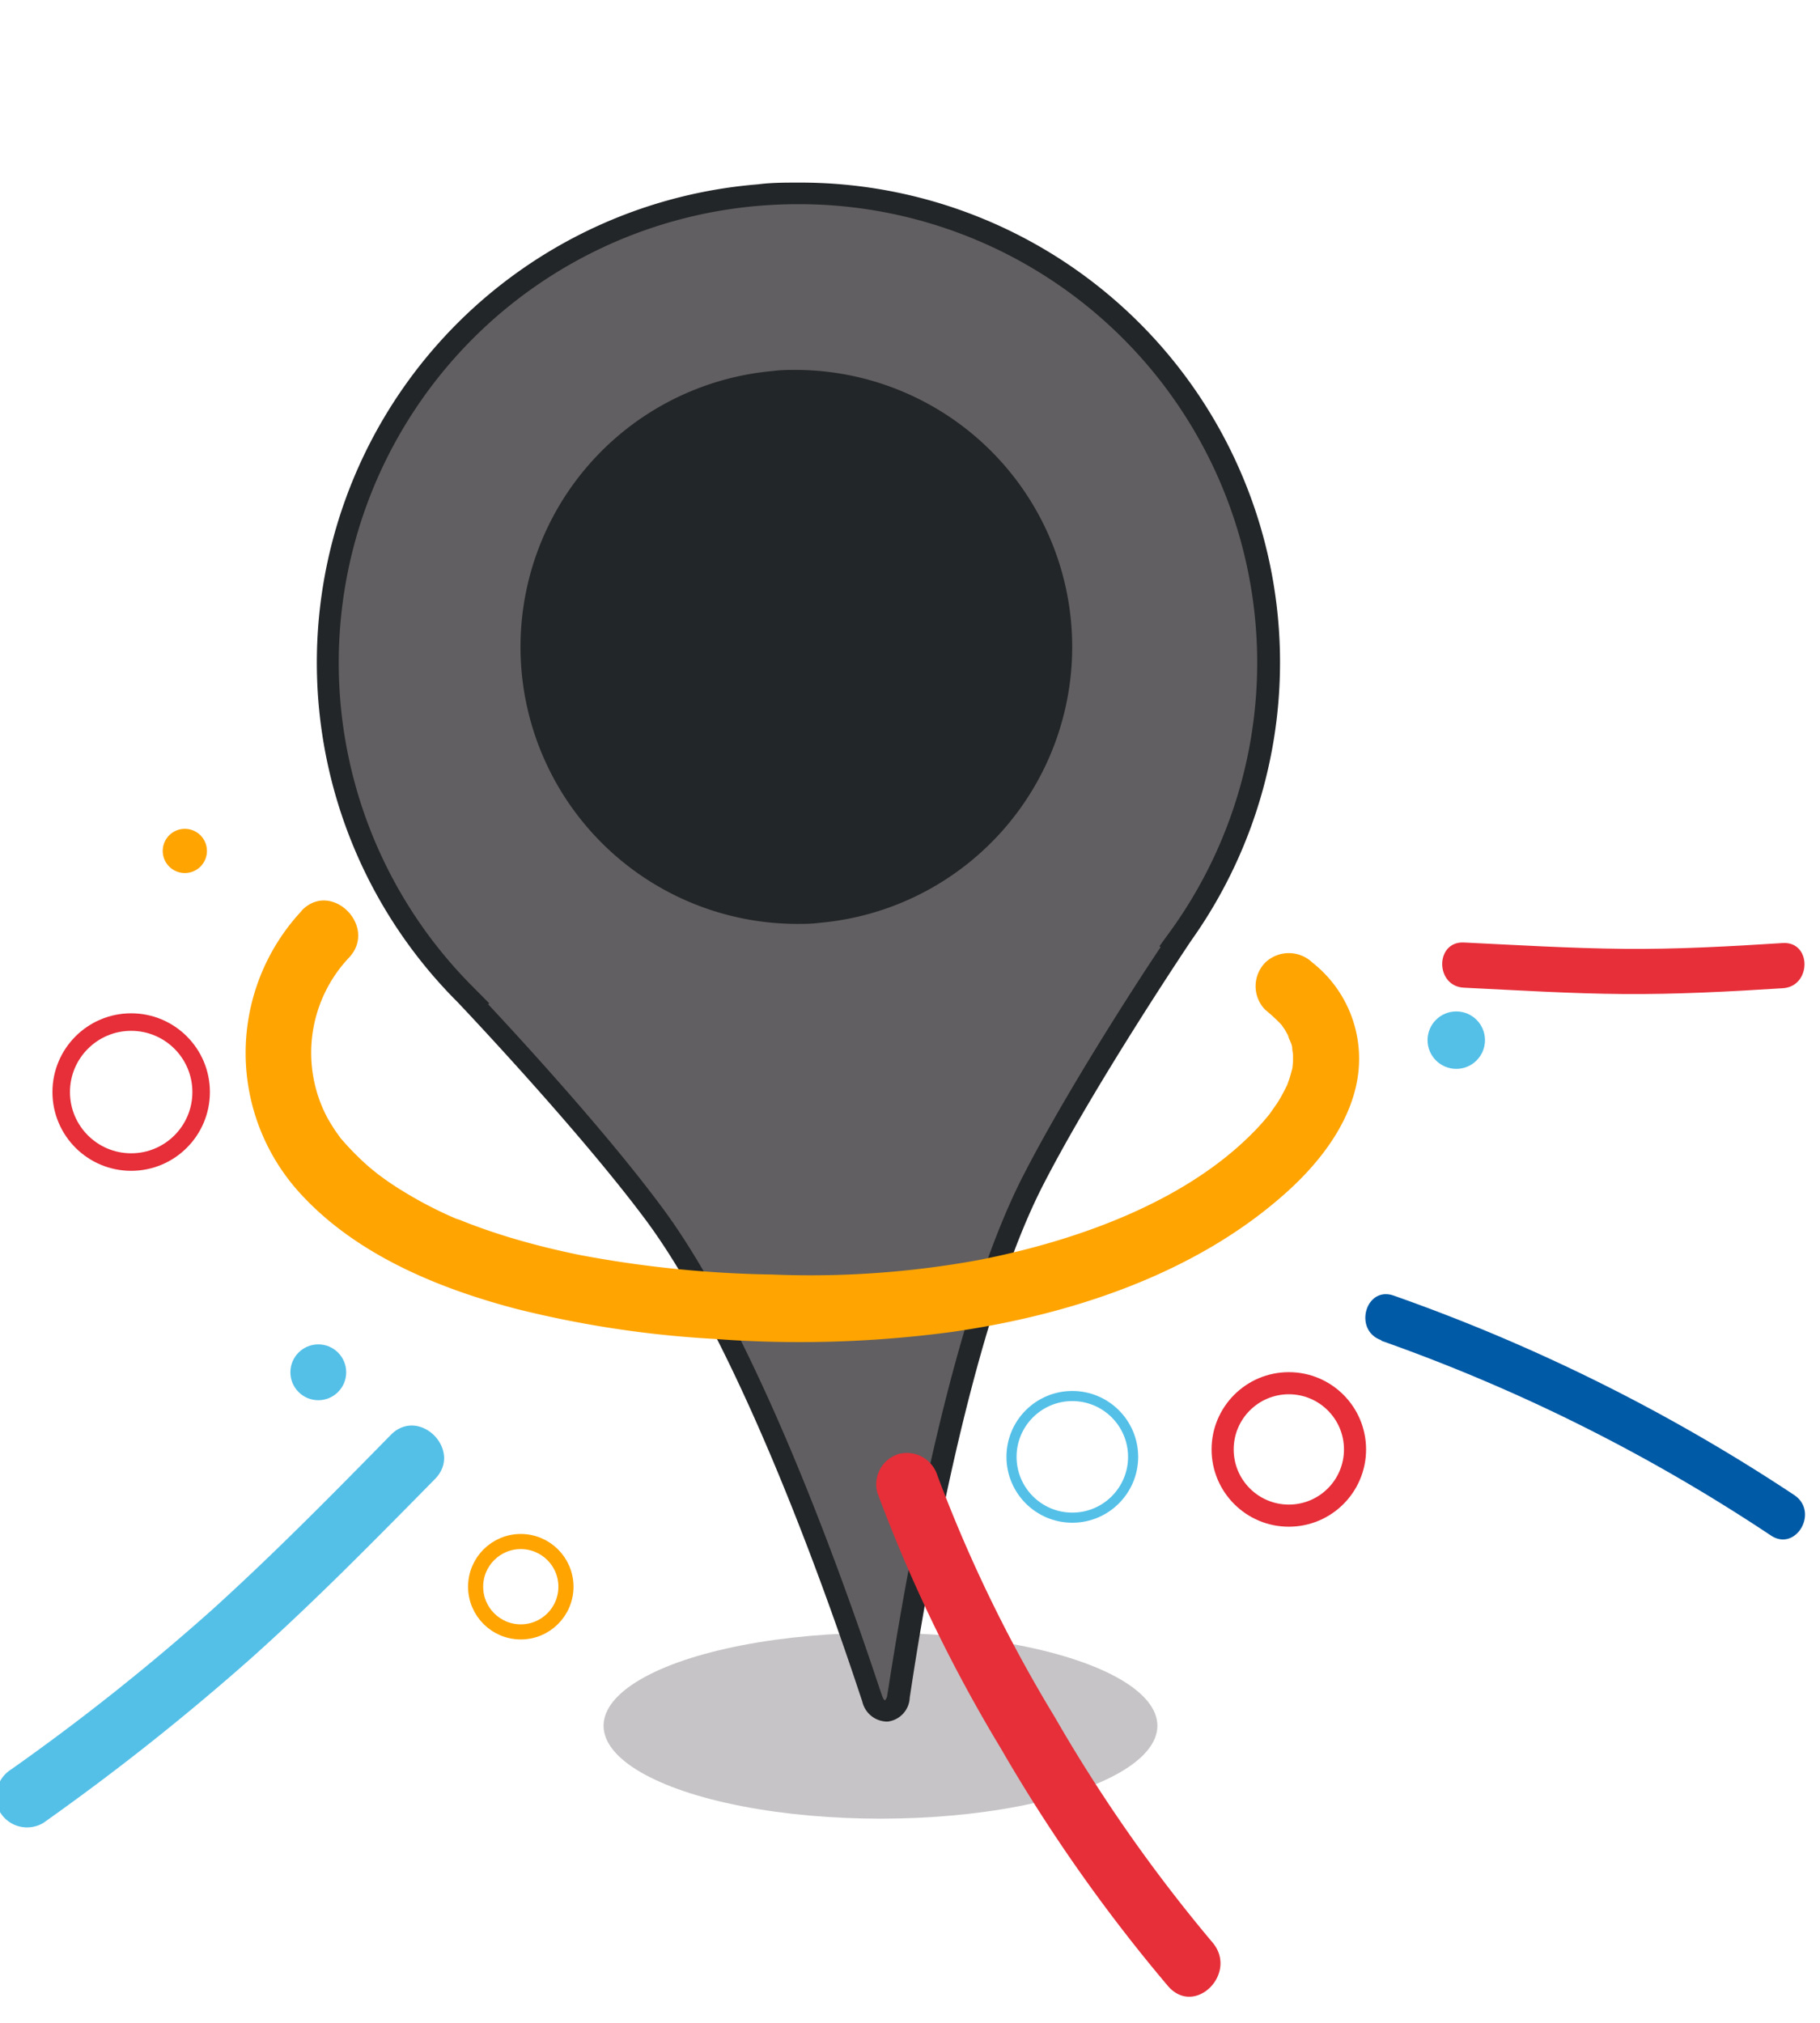 <svg xmlns="http://www.w3.org/2000/svg" viewBox="0 0 135 150"><defs><style>.a{fill:#c6c4c6;}.b{fill:#615f61;}.c{fill:#232628;}.d{fill:#e62f39;}.e{fill:#54c0e8;}.f{fill:#005aa6;}.g,.h,.i,.j{fill:none;stroke-miterlimit:10;}.g,.h{stroke:#e62f39;}.g{stroke-width:1.3px;}.h{stroke-width:1.64px;}.i{stroke:#ffa400;stroke-width:1.12px;}.j{stroke:#54c0e8;stroke-width:0.75px;}.k{fill:#ffa400;}</style></defs><title>location</title><ellipse class="a" cx="65.31" cy="127.97" rx="20.54" ry="6.89"/><path class="b" d="M65.71,126.9c-.27,0-.75-.13-1-1l-.17-.5C61.39,116,55.15,98.91,48.43,89.92,44.11,84.15,37.1,76.59,35.05,74.41l0,0-.56-.64A34.78,34.78,0,0,1,56.24,14.47c1-.09,2-.13,3-.13A34.78,34.78,0,0,1,87.62,69.26l-.48.68.06,0c-1.64,2.47-7.29,11.12-10.58,17.55-5.13,10-8.4,27.95-9.9,37.75l-.07.5c-.17,1-.77,1.09-.89,1.1Z"/><path class="c" d="M59.21,15.14A34,34,0,0,1,87,68.79l-1,1.38.09.06C84,73.35,79,81.13,75.9,87.17c-5.18,10.11-8.47,28.15-10,38l-.08.49a.68.68,0,0,1-.17.42c-.08,0-.17-.18-.24-.39l-.17-.49c-3.13-9.45-9.41-26.68-16.2-35.76C45,84,38.77,77.21,36.21,74.47l.08-.07-1.21-1.22A34,34,0,0,1,56.31,15.26c1-.08,1.93-.12,2.9-.12m0-1.6c-1,0-2,0-3,.13A35.58,35.58,0,0,0,33.94,74.31l0,0s8.78,9.23,13.88,16.05c8.13,10.86,15.57,34.16,16.14,35.81a1.91,1.91,0,0,0,1.79,1.49h.1a1.86,1.86,0,0,0,1.63-1.78c.28-1.72,3.71-25.94,9.89-38,3.89-7.58,11-18.15,11-18.15l0,0A35.58,35.58,0,0,0,59.21,13.54Z"/><path class="c" d="M59.05,68.21A20.29,20.29,0,0,1,57.36,27.7c.58,0,1.16-.07,1.73-.07a20.29,20.29,0,0,1,1.69,40.51C60.2,68.19,59.62,68.21,59.05,68.21Z"/><path class="c" d="M59.09,27.88h0A20.15,20.15,0,0,1,79,46.23,20,20,0,0,1,60.76,67.89c-.57,0-1.15.07-1.71.07A20.15,20.15,0,0,1,39.1,49.61,20,20,0,0,1,57.38,28c.57-.05,1.15-.07,1.71-.07m0-.5c-.58,0-1.16,0-1.75.08a20.54,20.54,0,0,0,1.71,41c.58,0,1.16,0,1.75-.08a20.54,20.54,0,0,0-1.71-41Z"/><path class="d" d="M108.59,73.24c3.94.19,7.88.44,11.83.47s7.88-.18,11.82-.43c2.14-.13,2.15-3.48,0-3.35-3.94.25-7.88.47-11.82.43s-7.89-.28-11.83-.47c-2.15-.11-2.15,3.25,0,3.35Z"/><path class="e" d="M3.18,135.2A180.14,180.14,0,0,0,18.7,122.9c4.71-4.22,9.14-8.73,13.57-13.23,2.09-2.13-1.18-5.4-3.28-3.27-4.34,4.42-8.69,8.84-13.29,13A167.31,167.31,0,0,1,.84,131.2,2.39,2.39,0,0,0,0,134.37a2.34,2.34,0,0,0,3.17.83Z"/><path class="f" d="M102.46,99.42a130.48,130.48,0,0,1,28.91,14.45c1.85,1.21,3.57-1.75,1.73-3a134.4,134.4,0,0,0-29.73-14.8c-2.09-.72-3,2.59-.91,3.31Z"/><circle class="g" cx="9.73" cy="80.98" r="5.19"/><circle class="e" cx="23.61" cy="101.76" r="2.07"/><circle class="h" cx="95.6" cy="107.48" r="4.91"/><circle class="i" cx="38.63" cy="117.66" r="3.35"/><circle class="j" cx="79.54" cy="108.03" r="4.51"/><circle class="e" cx="108.02" cy="77.13" r="2.13"/><circle class="k" cx="13.71" cy="63.1" r="1.64"/><path class="d" d="M65.07,110.67a112.83,112.83,0,0,0,9.18,19,120.86,120.86,0,0,0,12.41,17.63c2,2.26,5.21-1,3.27-3.27a115.25,115.25,0,0,1-11.69-16.7,106.42,106.42,0,0,1-8.7-17.9,2.38,2.38,0,0,0-2.85-1.62,2.35,2.35,0,0,0-1.62,2.85Z"/><path class="k" d="M22.37,67.55a15.43,15.43,0,0,0,.06,21.12c4.13,4.42,10.15,6.89,15.88,8.39a78.17,78.17,0,0,0,14.6,2.22,85,85,0,0,0,17.68-.51c8.81-1.26,18.1-4.3,24.83-10.35,2.43-2.18,4.69-5.06,5.26-8.36a9.07,9.07,0,0,0-3.33-8.68,2.53,2.53,0,0,0-3.5,0,2.5,2.5,0,0,0,0,3.5A12.08,12.08,0,0,1,95.06,76c.4.42-.21-.32,0,0l.24.35c.14.23.26.47.39.72-.33-.64,0,.11.08.3s.08.41.14.61c-.19-.71,0,0,0,.28s0,.53,0,.8c0-.73,0,0-.07.24s-.13.49-.21.73l-.15.42c-.13.35.27-.55,0,0-.14.28-.28.56-.43.83s-.3.51-.47.75-.59.83-.28.42a17.68,17.68,0,0,1-1.47,1.65c-5.09,5.09-13,7.92-20.26,9.34a69.25,69.25,0,0,1-15.28,1.07A83.53,83.53,0,0,1,43,93.06c-1.86-.38-3.71-.84-5.52-1.4-.76-.24-1.52-.49-2.26-.77-.39-.14-.77-.29-1.16-.45-.06,0-.44-.18-.07,0l-.64-.28a30,30,0,0,1-3.54-1.88c-.47-.29-.93-.59-1.38-.92L27.94,87c.27.21-.4-.33-.51-.42a20.11,20.11,0,0,1-2.11-2.12,1.56,1.56,0,0,1-.16-.2c-.31-.33.31.47.09.12-.12-.18-.25-.34-.37-.52s-.4-.62-.58-.94a10.28,10.28,0,0,1,1.57-11.89c2.2-2.3-1.29-5.81-3.5-3.5Z"/></svg>